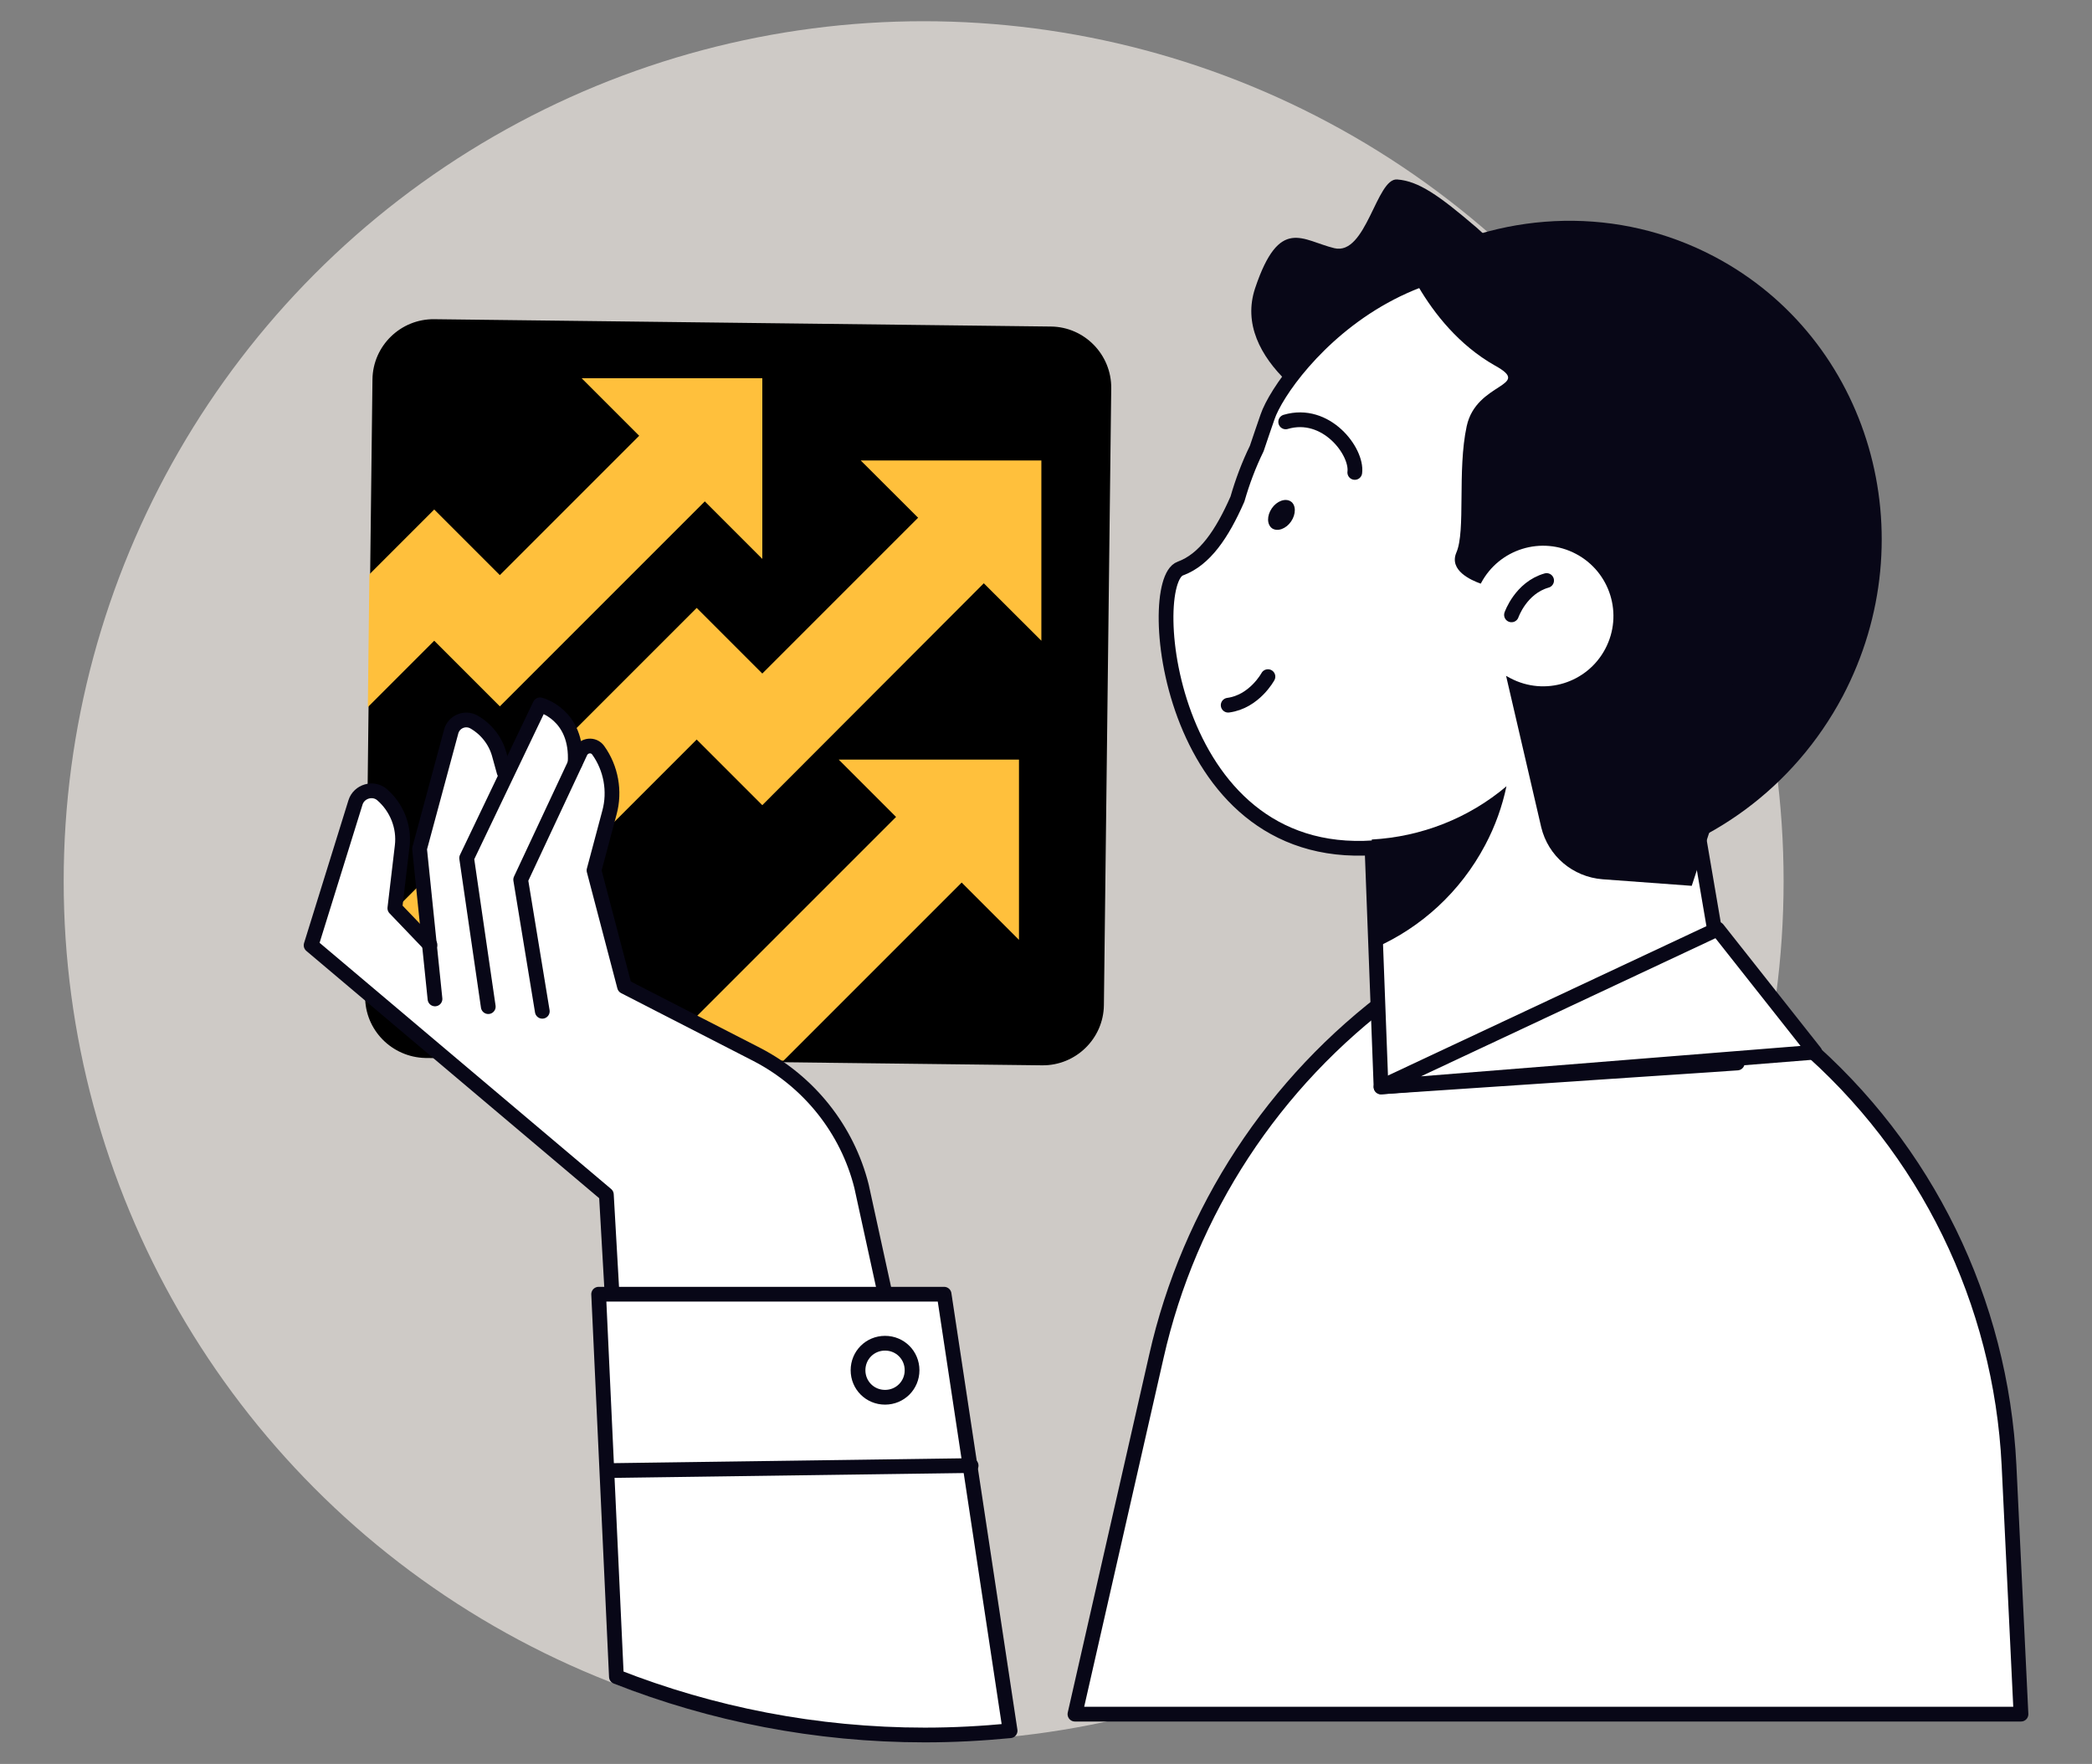 <svg xmlns="http://www.w3.org/2000/svg" xmlns:xlink="http://www.w3.org/1999/xlink" id="Layer_1" x="0px" y="0px" viewBox="0 0 542 457" style="enable-background:new 0 0 542 457;" xml:space="preserve"><rect x="0" y="0" width="542" height="457" fill="#808080" stroke="none"/><style type="text/css">	.st0{fill:#080717;}	.st1{fill:#CECAC6;}	.st2{fill:#FFC03C;}	.st3{fill:#FFFFFF;stroke:#080717;stroke-width:3.85;stroke-linecap:round;stroke-linejoin:round;stroke-miterlimit:10;}	.st4{fill:none;stroke:#080717;stroke-width:3.85;stroke-linecap:round;stroke-linejoin:round;stroke-miterlimit:10;}	.st5{fill:none;stroke:#080717;stroke-width:3.85;stroke-linejoin:round;stroke-miterlimit:10;}	.st6{fill:#53575A;}	.st7{fill-rule:evenodd;clip-rule:evenodd;fill:#53575A;}	.st8{fill-rule:evenodd;clip-rule:evenodd;fill:#595D5C;}	.st9{fill:#B0B3B2;}	.st10{fill:#898A8D;}	.st11{fill:none;}	.st12{fill:#FFFFFF;stroke:#080717;stroke-width:3.819;stroke-linecap:round;stroke-linejoin:round;stroke-miterlimit:10;}	.st13{fill:none;stroke:#080717;stroke-width:3.819;stroke-linecap:round;stroke-linejoin:round;stroke-miterlimit:10;}	.st14{fill:#FFFFFF;}</style><g>	<ellipse class="st1" cx="239.3" cy="228.3" rx="222.8" ry="222.8"></ellipse>	<g>		<path class="st12" d="M278.5,444.1h245.1l-3.1-64.5c-2.1-42.4-21.4-82-53.6-109.6l-22-18.9l-83.8,6.3l0,0   c-31.1,22.9-53,56.3-61.5,94L278.5,444.1z"></path>		<g>			<g>				<g>					<g>						<g>							<g>								<polygon class="st12" points="450.1,275.4 357.8,281.6 354.5,194.1 435.7,191.1         "></polygon>								<path class="st0" d="M402.5,83c0,0-38.4,32.8-48.6,28.9c-10.2-3.9-35-18.6-28.7-37.3s12.2-12.3,20.5-10.3         c8.3,2,10.9-18.3,16.3-17.8c5.5,0.4,10.8,4.1,20.6,12.5C392.4,67.5,402.5,83,402.5,83z"></path>								<path class="st12" d="M416.2,223.4c18.6-6.2,35.1-19.5,45.1-38.5c20.3-38.4,6.2-84.5-30.5-105         c-60.2-33.6-98.3,16-102.4,28.1c-1,2.8-1.9,5.6-2.8,8.2c-2.1,4.3-3.7,8.6-5,13.1c-4,9.1-8.5,15.7-14.8,18         c-9.6,3.4-3.3,78.4,52.7,72.1"></path>								<path class="st0" d="M444.2,66.5c-24.8-13.1-53.5-11.9-77,0.7c7.4,1.7,14.7,4.2,21.6,7.9c47.1,24.9,62.6,88.1,34.6,141.2         c-1.6,2.9-3.2,5.8-5,8.5c24.2-4.9,46.3-20.5,59-44.4C499.3,138.8,484.5,87.8,444.2,66.5z"></path>								<path class="st0" d="M380,110.4c2.5-11.5,17.3-10.2,7.3-15.7C368.6,84.1,361.8,62,361.8,62c45.6-13,94,54.7,94,54.7         l-10.5,91.5l-7,21.3l-23.1-1.7c-7.7-0.6-14.1-6-15.9-13.5l-9.1-39.2c0.4,0.2,0.7,0.4,1.1,0.6c8.9,4.7,19.9,1.3,24.6-7.6         c4.7-8.9,1.3-19.9-7.6-24.6c-8.9-4.7-19.9-1.3-24.6,7.6c0,0,0,0.1-0.1,0.1c-2.5-0.9-8.2-3.4-6.3-8         C379.8,137.6,377.5,121.9,380,110.4z"></path>								<path class="st13" d="M328.5,175.3c0,0-3.5,6.5-10.3,7.4"></path>								<path class="st13" d="M391.6,159.3c0,0,2.4-7,9.1-8.9"></path>								<path class="st13" d="M333.1,109.3c10.5-3.1,18.6,7.7,17.9,13.1"></path>								<path class="st0" d="M334.5,135.1c-1.3,1.9-3.5,2.7-4.9,1.8c-1.4-1-1.4-3.3-0.1-5.2c1.3-1.9,3.5-2.7,4.9-1.8         C335.8,130.8,335.8,133.2,334.5,135.1z"></path>								<path class="st0" d="M355.4,217.5l1,28c11.7-5.2,21.9-14.3,28.4-26.6c2.6-4.9,4.4-10,5.5-15.2         C380.5,212,368.2,216.8,355.4,217.5z"></path>							</g>						</g>					</g>				</g>			</g>		</g>		<polygon class="st12" points="470.2,272.6 445,240.7 357.8,281.6   "></polygon>	</g>	<g>		<g>			<g>				<path d="M110.2,274.1L270,276c8.7,0.1,15.9-6.9,16-15.6l1.9-159.8c0.1-8.7-6.9-15.9-15.6-16l-159.8-1.9     c-8.7-0.1-15.9,6.9-16,15.6l-1.9,159.8C94.5,266.8,101.5,273.9,110.2,274.1z"></path>			</g>			<polygon class="st2" points="269.8,166 269.8,119.3 223,119.3    "></polygon>			<polygon class="st2" points="197.5,144.8 197.5,98 150.7,98    "></polygon>			<polygon class="st2" points="129.5,149 112.5,132 95.7,148.8 95.3,183.2 112.5,166 129.5,183 189,123.5 172,106.5    "></polygon>			<path class="st2" d="M240,132l-42.5,42.5l-17-17l-86,86l0,1.1c-0.1,9.1,3.9,17.2,10.3,22.7l75.7-75.7l17,17L257,149L240,132z"></path>			<polygon class="st2" points="264,243.5 264,196.8 217.3,196.8    "></polygon>			<polygon class="st2" points="255.5,222.3 238.5,205.3 169,274.8 203,274.8    "></polygon>		</g>		<g>			<path class="st14" d="M164.1,428.6c0,0-0.2,0-0.3,0l-6.7-119L80.5,245L92,207.9c0.4-1.4,1.6-2.5,3-2.9c0.4-0.1,0.8-0.2,1.2-0.2    c1.1,0,2.1,0.4,2.9,1.1c3.9,3.3,5.8,8.3,5.3,13.4l-1.8,16.1l8.6,9l-2.5-24.4l8.2-30.5c0.3-1.2,1.2-2.2,2.3-2.7    c0.5-0.2,1.1-0.3,1.6-0.3c0.7,0,1.3,0.2,2,0.5c3.3,1.8,5.7,4.8,6.6,8.4l1.6,6l9-18.7c2.7,0.6,7.4,3.3,8.9,9.5l0.6,2.4l2.2-1.1    c0.4-0.2,0.7-0.3,1-0.3c0.1,0,0.2,0,0.3,0c0.9,0,1.7,0.4,2.2,1.2c3.4,4.7,4.4,10.6,2.9,16.2l-4,15l7.9,30.1l34.2,17.6    c13.5,7,23.4,19.4,27.1,34.2l29.1,134L164.1,428.6z"></path>			<g>				<path class="st13" d="M164,430.5l-6.9-121l-76.5-64.6l11.5-37c0.9-2.9,4.6-4,6.9-2l0,0c3.8,3.3,5.8,8.3,5.2,13.3l-1.9,16.1     l9.1,9.5"></path>				<path class="st13" d="M112.7,258.8l-4-38.9l8.2-30.4c0.7-2.5,3.5-3.7,5.8-2.5l0,0c3.2,1.8,5.6,4.8,6.6,8.3l1.3,4.7"></path>				<path class="st13" d="M126.5,260.8l-5.6-38.5l19-39.7c0,0,9.9,2.4,9.1,15.1"></path>				<path class="st13" d="M252.9,443.2l-29.7-135.9c-3.7-14.7-13.6-27.1-27.1-34.1l-34.3-17.6l-7.9-30.1l4-15     c1.5-5.5,0.4-11.5-2.9-16.1l0,0c-1.2-1.7-3.7-1.4-4.6,0.4l-15.5,33.1l5.6,34.1"></path>			</g>		</g>		<path class="st12" d="M261.7,448.4l-17.1-113.1h-89.5l4.6,99.1c24.7,9.7,51.7,15.1,79.9,15.1C247.1,449.5,254.4,449.1,261.7,448.4   z"></path>		<line class="st12" x1="251.6" y1="379.7" x2="157.6" y2="381"></line>		<path class="st12" d="M236.3,355c0,3.9-3.1,7-7,7s-7-3.1-7-7c0-3.9,3.1-7,7-7S236.3,351.1,236.3,355z"></path>	</g></g></svg>